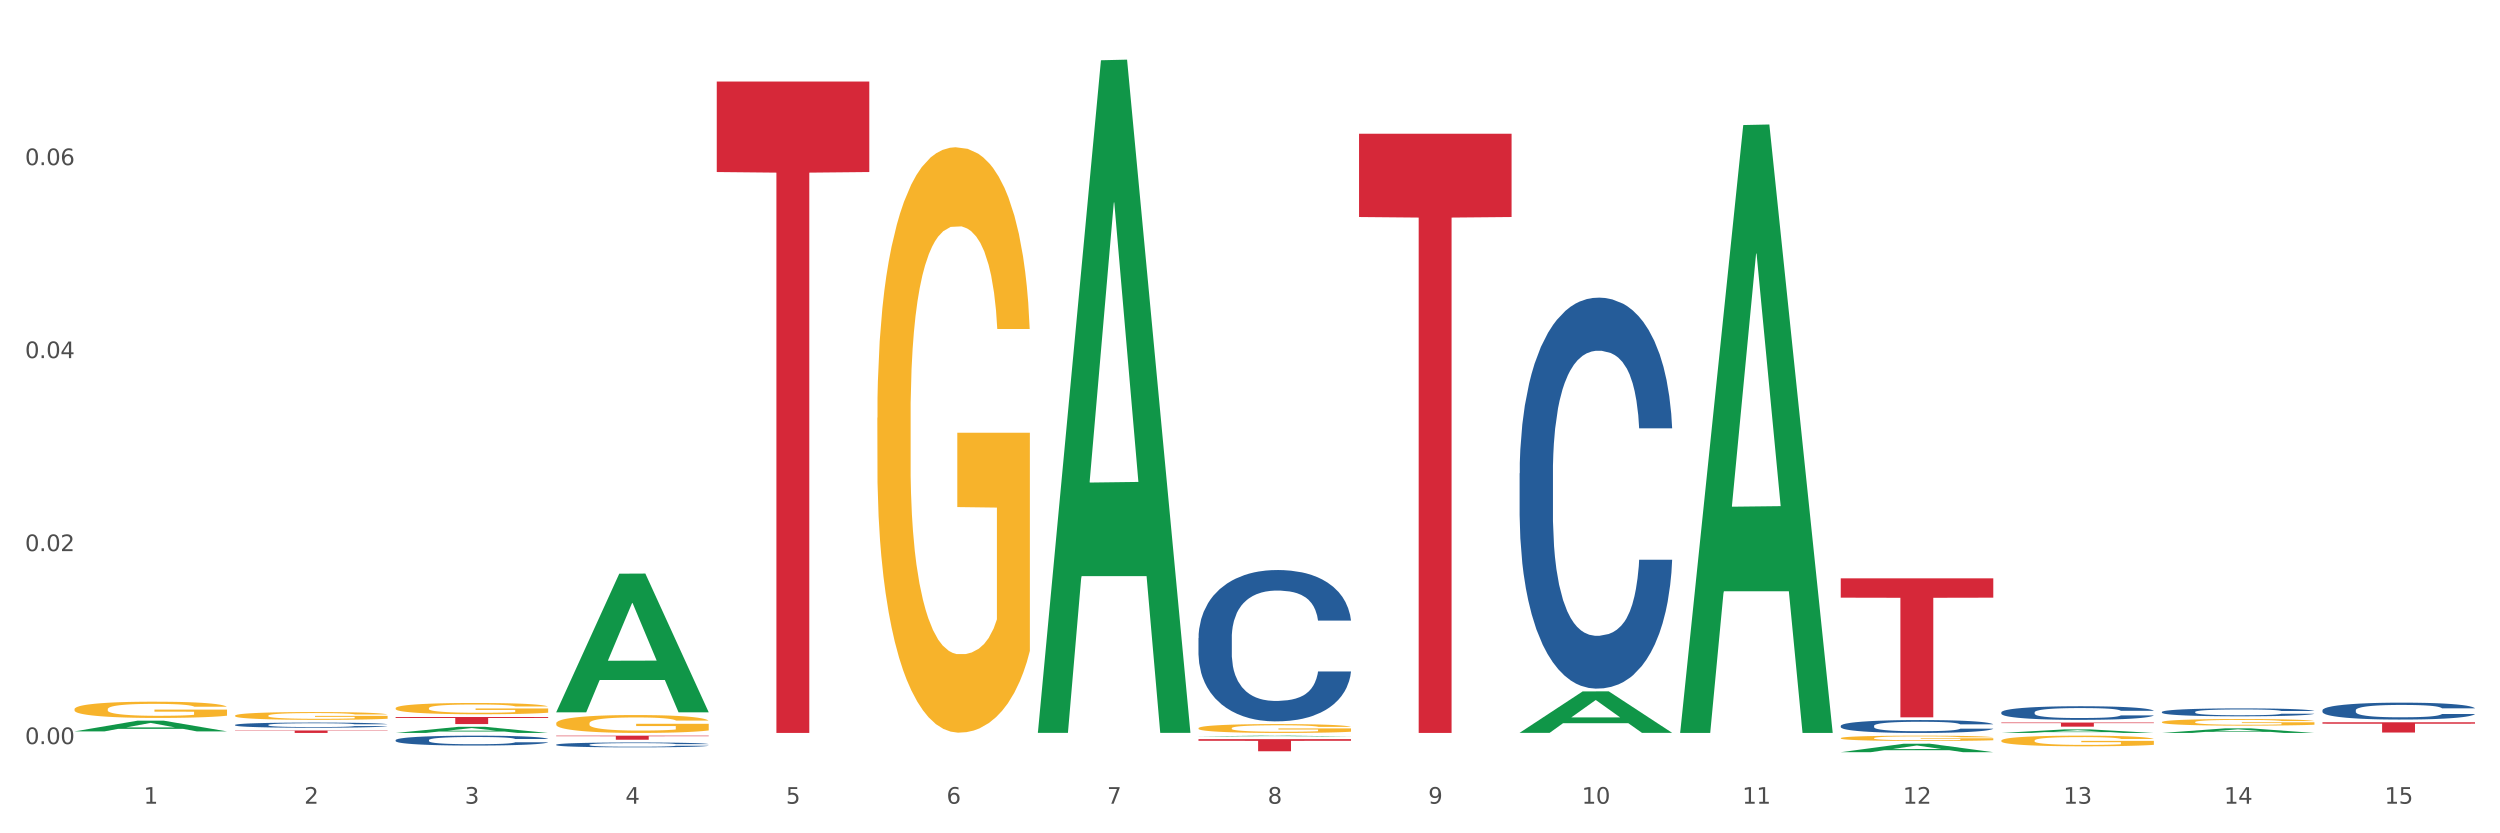 <?xml version="1.0" encoding="utf-8" standalone="no"?>
<!DOCTYPE svg PUBLIC "-//W3C//DTD SVG 1.1//EN"
  "http://www.w3.org/Graphics/SVG/1.1/DTD/svg11.dtd">
<svg xmlns:xlink="http://www.w3.org/1999/xlink" width="1080pt" height="360pt" viewBox="0 0 1080 360" xmlns="http://www.w3.org/2000/svg" version="1.1">
 <rect x="0" y="0" width="1080" height="360" fill="#333333" stroke="none"/>
 <defs>
  <style type="text/css">*{stroke-linejoin: round; stroke-linecap: butt}</style>
 </defs>
 <g id="figure_1">
  <g id="patch_1">
   <path d="M 0 360 
L 1080 360 
L 1080 0 
L 0 0 
z
" style="fill: #ffffff; stroke: #ffffff; stroke-linejoin: miter"/>
  </g>
  <g id="axes_1">
   <g id="matplotlib.axis_1">
    <g id="xtick_1">
     <g id="text_1">
      <!-- 1 -->
      <g style="fill: #4d4d4d" transform="translate(62.07 347.204) scale(0.096 -0.096)">
       <defs>
        <path id="DejaVuSans-31" d="M 794 531 
L 1825 531 
L 1825 4091 
L 703 3866 
L 703 4441 
L 1819 4666 
L 2450 4666 
L 2450 531 
L 3481 531 
L 3481 0 
L 794 0 
L 794 531 
z
" transform="scale(0.016)"/>
       </defs>
       <use xlink:href="#DejaVuSans-31"/>
      </g>
     </g>
    </g>
    <g id="xtick_2">
     <g id="text_2">
      <!-- 2 -->
      <g style="fill: #4d4d4d" transform="translate(131.436 347.204) scale(0.096 -0.096)">
       <defs>
        <path id="DejaVuSans-32" d="M 1228 531 
L 3431 531 
L 3431 0 
L 469 0 
L 469 531 
Q 828 903 1448 1529 
Q 2069 2156 2228 2338 
Q 2531 2678 2651 2914 
Q 2772 3150 2772 3378 
Q 2772 3750 2511 3984 
Q 2250 4219 1831 4219 
Q 1534 4219 1204 4116 
Q 875 4013 500 3803 
L 500 4441 
Q 881 4594 1212 4672 
Q 1544 4750 1819 4750 
Q 2544 4750 2975 4387 
Q 3406 4025 3406 3419 
Q 3406 3131 3298 2873 
Q 3191 2616 2906 2266 
Q 2828 2175 2409 1742 
Q 1991 1309 1228 531 
z
" transform="scale(0.016)"/>
       </defs>
       <use xlink:href="#DejaVuSans-32"/>
      </g>
     </g>
    </g>
    <g id="xtick_3">
     <g id="text_3">
      <!-- 3 -->
      <g style="fill: #4d4d4d" transform="translate(200.802 347.204) scale(0.096 -0.096)">
       <defs>
        <path id="DejaVuSans-33" d="M 2597 2516 
Q 3050 2419 3304 2112 
Q 3559 1806 3559 1356 
Q 3559 666 3084 287 
Q 2609 -91 1734 -91 
Q 1441 -91 1130 -33 
Q 819 25 488 141 
L 488 750 
Q 750 597 1062 519 
Q 1375 441 1716 441 
Q 2309 441 2620 675 
Q 2931 909 2931 1356 
Q 2931 1769 2642 2001 
Q 2353 2234 1838 2234 
L 1294 2234 
L 1294 2753 
L 1863 2753 
Q 2328 2753 2575 2939 
Q 2822 3125 2822 3475 
Q 2822 3834 2567 4026 
Q 2313 4219 1838 4219 
Q 1578 4219 1281 4162 
Q 984 4106 628 3988 
L 628 4550 
Q 988 4650 1302 4700 
Q 1616 4750 1894 4750 
Q 2613 4750 3031 4423 
Q 3450 4097 3450 3541 
Q 3450 3153 3228 2886 
Q 3006 2619 2597 2516 
z
" transform="scale(0.016)"/>
       </defs>
       <use xlink:href="#DejaVuSans-33"/>
      </g>
     </g>
    </g>
    <g id="xtick_4">
     <g id="text_4">
      <!-- 4 -->
      <g style="fill: #4d4d4d" transform="translate(270.169 347.204) scale(0.096 -0.096)">
       <defs>
        <path id="DejaVuSans-34" d="M 2419 4116 
L 825 1625 
L 2419 1625 
L 2419 4116 
z
M 2253 4666 
L 3047 4666 
L 3047 1625 
L 3713 1625 
L 3713 1100 
L 3047 1100 
L 3047 0 
L 2419 0 
L 2419 1100 
L 313 1100 
L 313 1709 
L 2253 4666 
z
" transform="scale(0.016)"/>
       </defs>
       <use xlink:href="#DejaVuSans-34"/>
      </g>
     </g>
    </g>
    <g id="xtick_5">
     <g id="text_5">
      <!-- 5 -->
      <g style="fill: #4d4d4d" transform="translate(339.535 347.204) scale(0.096 -0.096)">
       <defs>
        <path id="DejaVuSans-35" d="M 691 4666 
L 3169 4666 
L 3169 4134 
L 1269 4134 
L 1269 2991 
Q 1406 3038 1543 3061 
Q 1681 3084 1819 3084 
Q 2600 3084 3056 2656 
Q 3513 2228 3513 1497 
Q 3513 744 3044 326 
Q 2575 -91 1722 -91 
Q 1428 -91 1123 -41 
Q 819 9 494 109 
L 494 744 
Q 775 591 1075 516 
Q 1375 441 1709 441 
Q 2250 441 2565 725 
Q 2881 1009 2881 1497 
Q 2881 1984 2565 2268 
Q 2250 2553 1709 2553 
Q 1456 2553 1204 2497 
Q 953 2441 691 2322 
L 691 4666 
z
" transform="scale(0.016)"/>
       </defs>
       <use xlink:href="#DejaVuSans-35"/>
      </g>
     </g>
    </g>
    <g id="xtick_6">
     <g id="text_6">
      <!-- 6 -->
      <g style="fill: #4d4d4d" transform="translate(408.901 347.204) scale(0.096 -0.096)">
       <defs>
        <path id="DejaVuSans-36" d="M 2113 2584 
Q 1688 2584 1439 2293 
Q 1191 2003 1191 1497 
Q 1191 994 1439 701 
Q 1688 409 2113 409 
Q 2538 409 2786 701 
Q 3034 994 3034 1497 
Q 3034 2003 2786 2293 
Q 2538 2584 2113 2584 
z
M 3366 4563 
L 3366 3988 
Q 3128 4100 2886 4159 
Q 2644 4219 2406 4219 
Q 1781 4219 1451 3797 
Q 1122 3375 1075 2522 
Q 1259 2794 1537 2939 
Q 1816 3084 2150 3084 
Q 2853 3084 3261 2657 
Q 3669 2231 3669 1497 
Q 3669 778 3244 343 
Q 2819 -91 2113 -91 
Q 1303 -91 875 529 
Q 447 1150 447 2328 
Q 447 3434 972 4092 
Q 1497 4750 2381 4750 
Q 2619 4750 2861 4703 
Q 3103 4656 3366 4563 
z
" transform="scale(0.016)"/>
       </defs>
       <use xlink:href="#DejaVuSans-36"/>
      </g>
     </g>
    </g>
    <g id="xtick_7">
     <g id="text_7">
      <!-- 7 -->
      <g style="fill: #4d4d4d" transform="translate(478.267 347.204) scale(0.096 -0.096)">
       <defs>
        <path id="DejaVuSans-37" d="M 525 4666 
L 3525 4666 
L 3525 4397 
L 1831 0 
L 1172 0 
L 2766 4134 
L 525 4134 
L 525 4666 
z
" transform="scale(0.016)"/>
       </defs>
       <use xlink:href="#DejaVuSans-37"/>
      </g>
     </g>
    </g>
    <g id="xtick_8">
     <g id="text_8">
      <!-- 8 -->
      <g style="fill: #4d4d4d" transform="translate(547.634 347.204) scale(0.096 -0.096)">
       <defs>
        <path id="DejaVuSans-38" d="M 2034 2216 
Q 1584 2216 1326 1975 
Q 1069 1734 1069 1313 
Q 1069 891 1326 650 
Q 1584 409 2034 409 
Q 2484 409 2743 651 
Q 3003 894 3003 1313 
Q 3003 1734 2745 1975 
Q 2488 2216 2034 2216 
z
M 1403 2484 
Q 997 2584 770 2862 
Q 544 3141 544 3541 
Q 544 4100 942 4425 
Q 1341 4750 2034 4750 
Q 2731 4750 3128 4425 
Q 3525 4100 3525 3541 
Q 3525 3141 3298 2862 
Q 3072 2584 2669 2484 
Q 3125 2378 3379 2068 
Q 3634 1759 3634 1313 
Q 3634 634 3220 271 
Q 2806 -91 2034 -91 
Q 1263 -91 848 271 
Q 434 634 434 1313 
Q 434 1759 690 2068 
Q 947 2378 1403 2484 
z
M 1172 3481 
Q 1172 3119 1398 2916 
Q 1625 2713 2034 2713 
Q 2441 2713 2670 2916 
Q 2900 3119 2900 3481 
Q 2900 3844 2670 4047 
Q 2441 4250 2034 4250 
Q 1625 4250 1398 4047 
Q 1172 3844 1172 3481 
z
" transform="scale(0.016)"/>
       </defs>
       <use xlink:href="#DejaVuSans-38"/>
      </g>
     </g>
    </g>
    <g id="xtick_9">
     <g id="text_9">
      <!-- 9 -->
      <g style="fill: #4d4d4d" transform="translate(617 347.204) scale(0.096 -0.096)">
       <defs>
        <path id="DejaVuSans-39" d="M 703 97 
L 703 672 
Q 941 559 1184 500 
Q 1428 441 1663 441 
Q 2288 441 2617 861 
Q 2947 1281 2994 2138 
Q 2813 1869 2534 1725 
Q 2256 1581 1919 1581 
Q 1219 1581 811 2004 
Q 403 2428 403 3163 
Q 403 3881 828 4315 
Q 1253 4750 1959 4750 
Q 2769 4750 3195 4129 
Q 3622 3509 3622 2328 
Q 3622 1225 3098 567 
Q 2575 -91 1691 -91 
Q 1453 -91 1209 -44 
Q 966 3 703 97 
z
M 1959 2075 
Q 2384 2075 2632 2365 
Q 2881 2656 2881 3163 
Q 2881 3666 2632 3958 
Q 2384 4250 1959 4250 
Q 1534 4250 1286 3958 
Q 1038 3666 1038 3163 
Q 1038 2656 1286 2365 
Q 1534 2075 1959 2075 
z
" transform="scale(0.016)"/>
       </defs>
       <use xlink:href="#DejaVuSans-39"/>
      </g>
     </g>
    </g>
    <g id="xtick_10">
     <g id="text_10">
      <!-- 10 -->
      <g style="fill: #4d4d4d" transform="translate(683.312 347.204) scale(0.096 -0.096)">
       <defs>
        <path id="DejaVuSans-30" d="M 2034 4250 
Q 1547 4250 1301 3770 
Q 1056 3291 1056 2328 
Q 1056 1369 1301 889 
Q 1547 409 2034 409 
Q 2525 409 2770 889 
Q 3016 1369 3016 2328 
Q 3016 3291 2770 3770 
Q 2525 4250 2034 4250 
z
M 2034 4750 
Q 2819 4750 3233 4129 
Q 3647 3509 3647 2328 
Q 3647 1150 3233 529 
Q 2819 -91 2034 -91 
Q 1250 -91 836 529 
Q 422 1150 422 2328 
Q 422 3509 836 4129 
Q 1250 4750 2034 4750 
z
" transform="scale(0.016)"/>
       </defs>
       <use xlink:href="#DejaVuSans-31"/>
       <use xlink:href="#DejaVuSans-30" transform="translate(63.623 0)"/>
      </g>
     </g>
    </g>
    <g id="xtick_11">
     <g id="text_11">
      <!-- 11 -->
      <g style="fill: #4d4d4d" transform="translate(752.678 347.204) scale(0.096 -0.096)">
       <use xlink:href="#DejaVuSans-31"/>
       <use xlink:href="#DejaVuSans-31" transform="translate(63.623 0)"/>
      </g>
     </g>
    </g>
    <g id="xtick_12">
     <g id="text_12">
      <!-- 12 -->
      <g style="fill: #4d4d4d" transform="translate(822.044 347.204) scale(0.096 -0.096)">
       <use xlink:href="#DejaVuSans-31"/>
       <use xlink:href="#DejaVuSans-32" transform="translate(63.623 0)"/>
      </g>
     </g>
    </g>
    <g id="xtick_13">
     <g id="text_13">
      <!-- 13 -->
      <g style="fill: #4d4d4d" transform="translate(891.411 347.204) scale(0.096 -0.096)">
       <use xlink:href="#DejaVuSans-31"/>
       <use xlink:href="#DejaVuSans-33" transform="translate(63.623 0)"/>
      </g>
     </g>
    </g>
    <g id="xtick_14">
     <g id="text_14">
      <!-- 14 -->
      <g style="fill: #4d4d4d" transform="translate(960.777 347.204) scale(0.096 -0.096)">
       <use xlink:href="#DejaVuSans-31"/>
       <use xlink:href="#DejaVuSans-34" transform="translate(63.623 0)"/>
      </g>
     </g>
    </g>
    <g id="xtick_15">
     <g id="text_15">
      <!-- 15 -->
      <g style="fill: #4d4d4d" transform="translate(1030.143 347.204) scale(0.096 -0.096)">
       <use xlink:href="#DejaVuSans-31"/>
       <use xlink:href="#DejaVuSans-35" transform="translate(63.623 0)"/>
      </g>
     </g>
    </g>
    <g id="xtick_16"/>
    <g id="xtick_17"/>
    <g id="xtick_18"/>
    <g id="xtick_19"/>
    <g id="xtick_20"/>
    <g id="xtick_21"/>
    <g id="xtick_22"/>
    <g id="xtick_23"/>
    <g id="xtick_24"/>
    <g id="xtick_25"/>
    <g id="xtick_26"/>
    <g id="xtick_27"/>
    <g id="xtick_28"/>
    <g id="xtick_29"/>
   </g>
   <g id="matplotlib.axis_2">
    <g id="ytick_1">
     <g id="text_16">
      <!-- 0.00 -->
      <g style="fill: #4d4d4d" transform="translate(10.8 321.452) scale(0.096 -0.096)">
       <defs>
        <path id="DejaVuSans-2e" d="M 684 794 
L 1344 794 
L 1344 0 
L 684 0 
L 684 794 
z
" transform="scale(0.016)"/>
       </defs>
       <use xlink:href="#DejaVuSans-30"/>
       <use xlink:href="#DejaVuSans-2e" transform="translate(63.623 0)"/>
       <use xlink:href="#DejaVuSans-30" transform="translate(95.41 0)"/>
       <use xlink:href="#DejaVuSans-30" transform="translate(159.033 0)"/>
      </g>
     </g>
    </g>
    <g id="ytick_2">
     <g id="text_17">
      <!-- 0.02 -->
      <g style="fill: #4d4d4d" transform="translate(10.8 238.081) scale(0.096 -0.096)">
       <use xlink:href="#DejaVuSans-30"/>
       <use xlink:href="#DejaVuSans-2e" transform="translate(63.623 0)"/>
       <use xlink:href="#DejaVuSans-30" transform="translate(95.41 0)"/>
       <use xlink:href="#DejaVuSans-32" transform="translate(159.033 0)"/>
      </g>
     </g>
    </g>
    <g id="ytick_3">
     <g id="text_18">
      <!-- 0.04 -->
      <g style="fill: #4d4d4d" transform="translate(10.8 154.71) scale(0.096 -0.096)">
       <use xlink:href="#DejaVuSans-30"/>
       <use xlink:href="#DejaVuSans-2e" transform="translate(63.623 0)"/>
       <use xlink:href="#DejaVuSans-30" transform="translate(95.41 0)"/>
       <use xlink:href="#DejaVuSans-34" transform="translate(159.033 0)"/>
      </g>
     </g>
    </g>
    <g id="ytick_4">
     <g id="text_19">
      <!-- 0.06 -->
      <g style="fill: #4d4d4d" transform="translate(10.8 71.34) scale(0.096 -0.096)">
       <use xlink:href="#DejaVuSans-30"/>
       <use xlink:href="#DejaVuSans-2e" transform="translate(63.623 0)"/>
       <use xlink:href="#DejaVuSans-30" transform="translate(95.41 0)"/>
       <use xlink:href="#DejaVuSans-36" transform="translate(159.033 0)"/>
      </g>
     </g>
    </g>
    <g id="ytick_5"/>
    <g id="ytick_6"/>
    <g id="ytick_7"/>
    <g id="ytick_8"/>
   </g>
   <g id="PolyCollection_1">
    <path d="M 32.175 315.954 
L 32.243 315.949 
L 59.417 311.331 
L 70.695 311.326 
L 98.073 315.962 
L 85.029 315.962 
L 79.119 314.883 
L 51.061 314.883 
L 50.857 314.9 
L 45.151 315.962 
L 32.175 315.962 
L 32.175 315.954 
L 54.594 314.239 
L 75.586 314.234 
L 65.192 312.314 
L 65.056 312.306 
L 64.92 312.319 
L 54.526 314.234 
L 54.594 314.239 
L 32.175 315.954 
z
" clip-path="url(#p4244e9f52e)" style="fill: #109648"/>
    <path d="M 795.203 249.849 
L 861.101 249.849 
L 861.101 258.192 
L 835.179 258.249 
L 835.179 309.885 
L 820.969 309.885 
L 820.969 258.249 
L 795.203 258.192 
L 795.203 249.906 
L 795.203 249.849 
z
" clip-path="url(#p4244e9f52e)" style="fill: #d62839"/>
    <path d="M 587.105 57.778 
L 653.003 57.778 
L 653.003 93.751 
L 627.081 93.994 
L 627.081 316.636 
L 612.871 316.636 
L 612.871 93.994 
L 587.105 93.751 
L 587.105 58.021 
L 587.105 57.778 
z
" clip-path="url(#p4244e9f52e)" style="fill: #d62839"/>
    <path d="M 517.739 319.309 
L 583.636 319.309 
L 583.636 320.036 
L 557.715 320.041 
L 557.715 324.543 
L 543.504 324.543 
L 543.504 320.041 
L 517.739 320.036 
L 517.739 319.314 
L 517.739 319.309 
z
" clip-path="url(#p4244e9f52e)" style="fill: #d62839"/>
    <path d="M 32.175 306.376 
L 32.253 306.37 
L 32.253 306.139 
L 32.408 305.94 
L 33.186 305.458 
L 34.353 305.06 
L 35.209 304.848 
L 36.065 304.675 
L 37.076 304.501 
L 38.321 304.322 
L 40.578 304.058 
L 41.978 303.923 
L 43.69 303.782 
L 46.802 303.577 
L 49.058 303.461 
L 51.392 303.365 
L 55.204 303.249 
L 57.694 303.198 
L 60.339 303.159 
L 63.529 303.134 
L 65.941 303.127 
L 71.231 303.147 
L 75.744 303.204 
L 77.922 303.249 
L 80.723 303.326 
L 82.201 303.378 
L 84.613 303.48 
L 87.103 303.615 
L 88.815 303.731 
L 91.382 303.949 
L 93.327 304.167 
L 95.116 304.437 
L 96.05 304.623 
L 96.75 304.797 
L 97.373 304.996 
L 97.995 305.31 
L 83.991 305.31 
L 83.446 305.086 
L 82.59 304.874 
L 81.346 304.668 
L 80.256 304.54 
L 78.389 304.379 
L 76.677 304.277 
L 74.888 304.2 
L 72.71 304.135 
L 70.998 304.103 
L 68.586 304.078 
L 63.84 304.084 
L 60.65 304.135 
L 58.472 304.2 
L 57.071 304.257 
L 55.827 304.322 
L 54.426 304.411 
L 52.792 304.546 
L 51.625 304.668 
L 50.458 304.822 
L 49.525 304.977 
L 48.669 305.156 
L 47.969 305.349 
L 47.424 305.548 
L 46.957 305.792 
L 46.568 306.196 
L 46.568 307.076 
L 46.724 307.275 
L 47.113 307.538 
L 47.58 307.737 
L 48.358 307.975 
L 49.058 308.136 
L 50.381 308.367 
L 51.859 308.559 
L 53.026 308.681 
L 54.193 308.784 
L 56.216 308.925 
L 58.472 309.041 
L 60.417 309.111 
L 63.062 309.176 
L 64.852 309.201 
L 66.408 309.214 
L 70.22 309.214 
L 72.943 309.195 
L 75.977 309.15 
L 78.311 309.092 
L 80.256 309.022 
L 82.435 308.906 
L 83.835 308.797 
L 83.835 307.455 
L 66.719 307.449 
L 66.719 306.556 
L 98.073 306.556 
L 98.073 309.176 
L 96.75 309.311 
L 95.272 309.433 
L 93.716 309.542 
L 91.382 309.677 
L 88.581 309.805 
L 86.091 309.895 
L 83.446 309.972 
L 80.334 310.043 
L 76.288 310.107 
L 73.799 310.132 
L 70.687 310.152 
L 67.03 310.158 
L 63.84 310.145 
L 60.728 310.113 
L 57.461 310.055 
L 54.271 309.972 
L 51.859 309.888 
L 49.447 309.786 
L 46.879 309.651 
L 44.857 309.522 
L 43.301 309.407 
L 41.589 309.259 
L 39.722 309.067 
L 38.321 308.893 
L 37.076 308.713 
L 35.754 308.482 
L 34.82 308.283 
L 33.887 308.033 
L 33.342 307.847 
L 32.72 307.558 
L 32.253 307.153 
L 32.175 306.376 
z
" clip-path="url(#p4244e9f52e)" style="fill: #f7b32b"/>
    <path d="M 240.274 317.805 
L 306.172 317.805 
L 306.172 318.051 
L 280.25 318.053 
L 280.25 319.578 
L 266.039 319.578 
L 266.039 318.053 
L 240.274 318.051 
L 240.274 317.806 
L 240.274 317.805 
z
" clip-path="url(#p4244e9f52e)" style="fill: #d62839"/>
    <path d="M 170.907 309.736 
L 236.805 309.736 
L 236.805 310.161 
L 210.883 310.164 
L 210.883 312.797 
L 196.673 312.797 
L 196.673 310.164 
L 170.907 310.161 
L 170.907 309.738 
L 170.907 309.736 
z
" clip-path="url(#p4244e9f52e)" style="fill: #d62839"/>
    <path d="M 101.541 315.555 
L 167.439 315.555 
L 167.439 315.705 
L 141.517 315.706 
L 141.517 316.636 
L 127.307 316.636 
L 127.307 315.706 
L 101.541 315.705 
L 101.541 315.556 
L 101.541 315.555 
z
" clip-path="url(#p4244e9f52e)" style="fill: #d62839"/>
    <path d="M 101.541 313.153 
L 101.619 313.151 
L 101.619 313.093 
L 101.853 313.016 
L 102.71 312.872 
L 103.8 312.764 
L 105.67 312.637 
L 106.682 312.584 
L 108.006 312.524 
L 110.733 312.428 
L 113.848 312.346 
L 116.029 312.301 
L 117.665 312.273 
L 121.326 312.221 
L 123.429 312.199 
L 125.61 312.18 
L 127.48 312.168 
L 130.595 312.154 
L 133.088 312.148 
L 135.97 312.146 
L 138.385 312.148 
L 141.578 312.156 
L 146.252 312.18 
L 148.044 312.195 
L 150.458 312.219 
L 152.951 312.252 
L 154.976 312.285 
L 157.313 312.332 
L 159.728 312.393 
L 162.064 312.471 
L 163.7 312.543 
L 165.024 312.619 
L 166.193 312.711 
L 167.05 312.811 
L 167.439 312.895 
L 153.185 312.895 
L 152.795 312.819 
L 152.016 312.737 
L 151.237 312.682 
L 150.38 312.637 
L 149.056 312.586 
L 147.888 312.553 
L 145.941 312.514 
L 144.149 312.49 
L 142.669 312.475 
L 140.877 312.463 
L 137.061 312.451 
L 134.334 312.451 
L 132.621 312.455 
L 130.518 312.465 
L 128.726 312.479 
L 126.623 312.504 
L 124.987 312.531 
L 123.351 312.565 
L 122.417 312.59 
L 121.015 312.635 
L 120.08 312.672 
L 118.834 312.735 
L 118.133 312.78 
L 116.886 312.897 
L 116.341 312.983 
L 116.107 313.042 
L 115.952 313.108 
L 115.952 313.427 
L 116.419 313.57 
L 116.808 313.632 
L 117.431 313.701 
L 118.6 313.791 
L 120.314 313.879 
L 122.105 313.943 
L 123.585 313.982 
L 124.987 314.01 
L 126.389 314.033 
L 128.103 314.053 
L 129.505 314.066 
L 131.608 314.078 
L 134.101 314.084 
L 136.048 314.084 
L 140.021 314.074 
L 141.812 314.064 
L 143.526 314.049 
L 145.395 314.027 
L 146.875 314.002 
L 147.732 313.984 
L 149.134 313.945 
L 150.225 313.904 
L 151.159 313.857 
L 151.783 313.816 
L 152.484 313.755 
L 153.029 313.685 
L 153.185 313.648 
L 167.439 313.648 
L 167.128 313.722 
L 166.582 313.793 
L 165.492 313.89 
L 164.635 313.945 
L 163.311 314.012 
L 161.909 314.07 
L 159.961 314.133 
L 158.17 314.18 
L 156.3 314.221 
L 154.275 314.258 
L 150.614 314.309 
L 149.29 314.324 
L 146.486 314.348 
L 144.305 314.362 
L 141.111 314.377 
L 137.84 314.385 
L 134.412 314.387 
L 131.374 314.383 
L 128.025 314.371 
L 125.922 314.358 
L 123.585 314.34 
L 120.859 314.311 
L 118.288 314.276 
L 115.874 314.236 
L 113.615 314.188 
L 111.512 314.135 
L 108.785 314.047 
L 106.76 313.961 
L 105.28 313.881 
L 104.267 313.814 
L 103.255 313.728 
L 102.71 313.669 
L 101.853 313.525 
L 101.541 313.392 
L 101.541 313.153 
z
" clip-path="url(#p4244e9f52e)" style="fill: #255c99"/>
    <path d="M 170.907 319.725 
L 170.985 319.722 
L 170.985 319.612 
L 171.219 319.464 
L 172.076 319.191 
L 173.166 318.984 
L 175.036 318.742 
L 176.048 318.64 
L 177.373 318.527 
L 180.099 318.343 
L 183.215 318.187 
L 185.396 318.101 
L 187.031 318.047 
L 190.692 317.949 
L 192.796 317.906 
L 194.977 317.871 
L 196.846 317.848 
L 199.962 317.82 
L 202.454 317.809 
L 205.336 317.805 
L 207.751 317.809 
L 210.945 317.824 
L 215.618 317.871 
L 217.41 317.898 
L 219.825 317.945 
L 222.317 318.008 
L 224.342 318.07 
L 226.679 318.16 
L 229.094 318.277 
L 231.431 318.425 
L 233.066 318.562 
L 234.391 318.707 
L 235.559 318.882 
L 236.416 319.074 
L 236.805 319.234 
L 222.551 319.234 
L 222.161 319.089 
L 221.382 318.933 
L 220.604 318.828 
L 219.747 318.742 
L 218.422 318.644 
L 217.254 318.582 
L 215.307 318.507 
L 213.515 318.461 
L 212.035 318.433 
L 210.244 318.41 
L 206.427 318.386 
L 203.701 318.386 
L 201.987 318.394 
L 199.884 318.414 
L 198.092 318.441 
L 195.989 318.488 
L 194.353 318.539 
L 192.718 318.605 
L 191.783 318.652 
L 190.381 318.738 
L 189.446 318.808 
L 188.2 318.929 
L 187.499 319.015 
L 186.252 319.237 
L 185.707 319.401 
L 185.474 319.515 
L 185.318 319.64 
L 185.318 320.249 
L 185.785 320.522 
L 186.175 320.639 
L 186.798 320.772 
L 187.966 320.944 
L 189.68 321.111 
L 191.471 321.232 
L 192.951 321.307 
L 194.353 321.361 
L 195.755 321.404 
L 197.469 321.443 
L 198.871 321.467 
L 200.974 321.49 
L 203.467 321.502 
L 205.414 321.502 
L 209.387 321.482 
L 211.178 321.463 
L 212.892 321.435 
L 214.761 321.393 
L 216.241 321.346 
L 217.098 321.311 
L 218.5 321.236 
L 219.591 321.158 
L 220.526 321.068 
L 221.149 320.99 
L 221.85 320.873 
L 222.395 320.741 
L 222.551 320.67 
L 236.805 320.67 
L 236.494 320.811 
L 235.949 320.947 
L 234.858 321.131 
L 234.001 321.236 
L 232.677 321.365 
L 231.275 321.475 
L 229.328 321.596 
L 227.536 321.685 
L 225.667 321.763 
L 223.641 321.834 
L 219.98 321.931 
L 218.656 321.959 
L 215.852 322.005 
L 213.671 322.033 
L 210.477 322.06 
L 207.206 322.076 
L 203.779 322.08 
L 200.741 322.072 
L 197.391 322.048 
L 195.288 322.025 
L 192.951 321.99 
L 190.225 321.935 
L 187.655 321.869 
L 185.24 321.791 
L 182.981 321.701 
L 180.878 321.599 
L 178.152 321.432 
L 176.126 321.268 
L 174.646 321.115 
L 173.634 320.987 
L 172.621 320.823 
L 172.076 320.709 
L 171.219 320.436 
L 170.907 320.182 
L 170.907 319.725 
z
" clip-path="url(#p4244e9f52e)" style="fill: #255c99"/>
    <path d="M 240.274 321.696 
L 240.352 321.694 
L 240.352 321.64 
L 240.585 321.567 
L 241.442 321.431 
L 242.533 321.329 
L 244.402 321.21 
L 245.415 321.159 
L 246.739 321.103 
L 249.465 321.013 
L 252.581 320.935 
L 254.762 320.893 
L 256.398 320.866 
L 260.059 320.818 
L 262.162 320.796 
L 264.343 320.779 
L 266.212 320.768 
L 269.328 320.754 
L 271.821 320.748 
L 274.703 320.746 
L 277.117 320.748 
L 280.311 320.756 
L 284.985 320.779 
L 286.776 320.793 
L 289.191 320.816 
L 291.683 320.847 
L 293.709 320.878 
L 296.045 320.922 
L 298.46 320.98 
L 300.797 321.053 
L 302.433 321.121 
L 303.757 321.192 
L 304.925 321.279 
L 305.782 321.374 
L 306.172 321.453 
L 291.917 321.453 
L 291.528 321.381 
L 290.749 321.304 
L 289.97 321.252 
L 289.113 321.21 
L 287.789 321.161 
L 286.62 321.13 
L 284.673 321.094 
L 282.881 321.071 
L 281.401 321.057 
L 279.61 321.045 
L 275.793 321.034 
L 273.067 321.034 
L 271.353 321.038 
L 269.25 321.047 
L 267.458 321.061 
L 265.355 321.084 
L 263.72 321.109 
L 262.084 321.142 
L 261.149 321.165 
L 259.747 321.208 
L 258.812 321.242 
L 257.566 321.302 
L 256.865 321.345 
L 255.619 321.455 
L 255.073 321.536 
L 254.84 321.592 
L 254.684 321.653 
L 254.684 321.955 
L 255.151 322.09 
L 255.541 322.148 
L 256.164 322.213 
L 257.332 322.298 
L 259.046 322.381 
L 260.838 322.441 
L 262.318 322.478 
L 263.72 322.505 
L 265.122 322.526 
L 266.835 322.545 
L 268.237 322.557 
L 270.341 322.568 
L 272.833 322.574 
L 274.78 322.574 
L 278.753 322.564 
L 280.545 322.555 
L 282.258 322.541 
L 284.128 322.52 
L 285.608 322.497 
L 286.465 322.48 
L 287.867 322.443 
L 288.957 322.404 
L 289.892 322.36 
L 290.515 322.321 
L 291.216 322.263 
L 291.761 322.198 
L 291.917 322.163 
L 306.172 322.163 
L 305.86 322.232 
L 305.315 322.3 
L 304.224 322.391 
L 303.367 322.443 
L 302.043 322.507 
L 300.641 322.561 
L 298.694 322.62 
L 296.902 322.665 
L 295.033 322.703 
L 293.008 322.738 
L 289.347 322.786 
L 288.022 322.8 
L 285.218 322.823 
L 283.037 322.837 
L 279.844 322.85 
L 276.572 322.858 
L 273.145 322.86 
L 270.107 322.856 
L 266.757 322.844 
L 264.654 322.833 
L 262.318 322.815 
L 259.591 322.788 
L 257.021 322.756 
L 254.606 322.717 
L 252.347 322.673 
L 250.244 322.622 
L 247.518 322.539 
L 245.493 322.458 
L 244.013 322.383 
L 243 322.319 
L 241.987 322.238 
L 241.442 322.182 
L 240.585 322.047 
L 240.274 321.922 
L 240.274 321.696 
z
" clip-path="url(#p4244e9f52e)" style="fill: #255c99"/>
    <path d="M 517.739 275.628 
L 517.816 275.569 
L 517.816 273.897 
L 518.05 271.627 
L 518.907 267.447 
L 519.997 264.282 
L 521.867 260.58 
L 522.88 259.027 
L 524.204 257.296 
L 526.93 254.489 
L 530.046 252.1 
L 532.227 250.786 
L 533.863 249.95 
L 537.523 248.458 
L 539.627 247.801 
L 541.808 247.263 
L 543.677 246.905 
L 546.793 246.487 
L 549.285 246.308 
L 552.167 246.248 
L 554.582 246.308 
L 557.776 246.547 
L 562.449 247.263 
L 564.241 247.681 
L 566.656 248.398 
L 569.148 249.353 
L 571.173 250.309 
L 573.51 251.682 
L 575.925 253.474 
L 578.262 255.743 
L 579.898 257.833 
L 581.222 260.042 
L 582.39 262.73 
L 583.247 265.656 
L 583.636 268.104 
L 569.382 268.104 
L 568.992 265.895 
L 568.214 263.506 
L 567.435 261.894 
L 566.578 260.58 
L 565.254 259.087 
L 564.085 258.132 
L 562.138 256.997 
L 560.346 256.28 
L 558.866 255.862 
L 557.075 255.504 
L 553.258 255.146 
L 550.532 255.146 
L 548.818 255.265 
L 546.715 255.564 
L 544.923 255.982 
L 542.82 256.698 
L 541.184 257.475 
L 539.549 258.49 
L 538.614 259.206 
L 537.212 260.52 
L 536.277 261.595 
L 535.031 263.446 
L 534.33 264.76 
L 533.084 268.164 
L 532.538 270.672 
L 532.305 272.404 
L 532.149 274.315 
L 532.149 283.63 
L 532.616 287.81 
L 533.006 289.602 
L 533.629 291.632 
L 534.797 294.26 
L 536.511 296.827 
L 538.302 298.679 
L 539.782 299.813 
L 541.184 300.649 
L 542.587 301.306 
L 544.3 301.903 
L 545.702 302.262 
L 547.805 302.62 
L 550.298 302.799 
L 552.245 302.799 
L 556.218 302.5 
L 558.009 302.202 
L 559.723 301.784 
L 561.593 301.127 
L 563.073 300.41 
L 563.929 299.873 
L 565.331 298.738 
L 566.422 297.544 
L 567.357 296.171 
L 567.98 294.976 
L 568.681 293.185 
L 569.226 291.154 
L 569.382 290.08 
L 583.636 290.08 
L 583.325 292.229 
L 582.78 294.319 
L 581.689 297.126 
L 580.832 298.738 
L 579.508 300.709 
L 578.106 302.381 
L 576.159 304.232 
L 574.367 305.606 
L 572.498 306.8 
L 570.472 307.875 
L 566.811 309.368 
L 565.487 309.786 
L 562.683 310.502 
L 560.502 310.92 
L 557.308 311.338 
L 554.037 311.577 
L 550.61 311.637 
L 547.572 311.518 
L 544.222 311.159 
L 542.119 310.801 
L 539.782 310.264 
L 537.056 309.428 
L 534.486 308.412 
L 532.071 307.218 
L 529.812 305.845 
L 527.709 304.292 
L 524.983 301.724 
L 522.957 299.216 
L 521.477 296.887 
L 520.465 294.917 
L 519.452 292.408 
L 518.907 290.677 
L 518.05 286.497 
L 517.739 282.615 
L 517.739 275.628 
z
" clip-path="url(#p4244e9f52e)" style="fill: #255c99"/>
    <path d="M 864.57 312.147 
L 930.468 312.147 
L 930.468 312.395 
L 904.546 312.397 
L 904.546 313.932 
L 890.335 313.932 
L 890.335 312.397 
L 864.57 312.395 
L 864.57 312.149 
L 864.57 312.147 
z
" clip-path="url(#p4244e9f52e)" style="fill: #d62839"/>
    <path d="M 656.471 204.472 
L 656.549 204.318 
L 656.549 199.998 
L 656.783 194.136 
L 657.639 183.337 
L 658.73 175.161 
L 660.599 165.597 
L 661.612 161.586 
L 662.936 157.112 
L 665.662 149.862 
L 668.778 143.691 
L 670.959 140.297 
L 672.595 138.137 
L 676.256 134.281 
L 678.359 132.584 
L 680.54 131.196 
L 682.41 130.27 
L 685.525 129.19 
L 688.018 128.727 
L 690.9 128.573 
L 693.315 128.727 
L 696.508 129.344 
L 701.182 131.196 
L 702.973 132.275 
L 705.388 134.127 
L 707.881 136.595 
L 709.906 139.063 
L 712.243 142.611 
L 714.657 147.239 
L 716.994 153.101 
L 718.63 158.501 
L 719.954 164.208 
L 721.123 171.15 
L 721.979 178.709 
L 722.369 185.034 
L 708.114 185.034 
L 707.725 179.327 
L 706.946 173.156 
L 706.167 168.991 
L 705.31 165.597 
L 703.986 161.74 
L 702.818 159.272 
L 700.87 156.341 
L 699.079 154.49 
L 697.599 153.41 
L 695.807 152.484 
L 691.99 151.559 
L 689.264 151.559 
L 687.55 151.867 
L 685.447 152.638 
L 683.656 153.718 
L 681.553 155.57 
L 679.917 157.575 
L 678.281 160.198 
L 677.346 162.049 
L 675.944 165.443 
L 675.01 168.219 
L 673.763 173.002 
L 673.062 176.395 
L 671.816 185.189 
L 671.271 191.668 
L 671.037 196.142 
L 670.881 201.078 
L 670.881 225.144 
L 671.349 235.942 
L 671.738 240.57 
L 672.361 245.815 
L 673.53 252.603 
L 675.243 259.236 
L 677.035 264.019 
L 678.515 266.95 
L 679.917 269.109 
L 681.319 270.806 
L 683.033 272.349 
L 684.435 273.275 
L 686.538 274.2 
L 689.03 274.663 
L 690.978 274.663 
L 694.95 273.892 
L 696.742 273.12 
L 698.456 272.04 
L 700.325 270.343 
L 701.805 268.492 
L 702.662 267.104 
L 704.064 264.173 
L 705.154 261.087 
L 706.089 257.539 
L 706.712 254.454 
L 707.413 249.826 
L 707.959 244.581 
L 708.114 241.804 
L 722.369 241.804 
L 722.057 247.358 
L 721.512 252.757 
L 720.422 260.008 
L 719.565 264.173 
L 718.241 269.264 
L 716.838 273.583 
L 714.891 278.365 
L 713.1 281.913 
L 711.23 284.999 
L 709.205 287.776 
L 705.544 291.632 
L 704.22 292.712 
L 701.416 294.563 
L 699.235 295.643 
L 696.041 296.723 
L 692.769 297.34 
L 689.342 297.494 
L 686.304 297.186 
L 682.955 296.26 
L 680.852 295.335 
L 678.515 293.946 
L 675.789 291.786 
L 673.218 289.164 
L 670.803 286.079 
L 668.544 282.53 
L 666.441 278.52 
L 663.715 271.886 
L 661.69 265.407 
L 660.21 259.391 
L 659.197 254.3 
L 658.185 247.821 
L 657.639 243.347 
L 656.783 232.548 
L 656.471 222.521 
L 656.471 204.472 
z
" clip-path="url(#p4244e9f52e)" style="fill: #255c99"/>
    <path d="M 864.57 307.736 
L 864.648 307.731 
L 864.648 307.58 
L 864.881 307.376 
L 865.738 306.999 
L 866.829 306.714 
L 868.698 306.381 
L 869.711 306.241 
L 871.035 306.085 
L 873.761 305.832 
L 876.877 305.617 
L 879.058 305.499 
L 880.694 305.424 
L 884.355 305.289 
L 886.458 305.23 
L 888.639 305.182 
L 890.508 305.149 
L 893.624 305.112 
L 896.117 305.096 
L 898.999 305.09 
L 901.413 305.096 
L 904.607 305.117 
L 909.281 305.182 
L 911.072 305.219 
L 913.487 305.284 
L 915.979 305.37 
L 918.005 305.456 
L 920.341 305.58 
L 922.756 305.741 
L 925.093 305.945 
L 926.729 306.134 
L 928.053 306.333 
L 929.221 306.575 
L 930.078 306.838 
L 930.468 307.059 
L 916.213 307.059 
L 915.824 306.86 
L 915.045 306.645 
L 914.266 306.499 
L 913.409 306.381 
L 912.085 306.247 
L 910.916 306.161 
L 908.969 306.058 
L 907.177 305.994 
L 905.697 305.956 
L 903.906 305.924 
L 900.089 305.892 
L 897.363 305.892 
L 895.649 305.902 
L 893.546 305.929 
L 891.754 305.967 
L 889.651 306.031 
L 888.016 306.101 
L 886.38 306.193 
L 885.445 306.257 
L 884.043 306.376 
L 883.108 306.472 
L 881.862 306.639 
L 881.161 306.757 
L 879.915 307.064 
L 879.369 307.29 
L 879.136 307.446 
L 878.98 307.618 
L 878.98 308.457 
L 879.447 308.833 
L 879.837 308.995 
L 880.46 309.178 
L 881.628 309.414 
L 883.342 309.645 
L 885.134 309.812 
L 886.614 309.914 
L 888.016 309.99 
L 889.418 310.049 
L 891.131 310.103 
L 892.533 310.135 
L 894.637 310.167 
L 897.129 310.183 
L 899.076 310.183 
L 903.049 310.156 
L 904.841 310.129 
L 906.554 310.092 
L 908.424 310.033 
L 909.904 309.968 
L 910.76 309.92 
L 912.163 309.818 
L 913.253 309.71 
L 914.188 309.586 
L 914.811 309.479 
L 915.512 309.317 
L 916.057 309.135 
L 916.213 309.038 
L 930.468 309.038 
L 930.156 309.231 
L 929.611 309.42 
L 928.52 309.672 
L 927.663 309.818 
L 926.339 309.995 
L 924.937 310.146 
L 922.99 310.312 
L 921.198 310.436 
L 919.329 310.544 
L 917.304 310.64 
L 913.643 310.775 
L 912.318 310.812 
L 909.514 310.877 
L 907.333 310.915 
L 904.14 310.952 
L 900.868 310.974 
L 897.441 310.979 
L 894.403 310.968 
L 891.053 310.936 
L 888.95 310.904 
L 886.614 310.855 
L 883.887 310.78 
L 881.317 310.689 
L 878.902 310.581 
L 876.643 310.458 
L 874.54 310.318 
L 871.814 310.086 
L 869.789 309.861 
L 868.309 309.651 
L 867.296 309.473 
L 866.283 309.247 
L 865.738 309.092 
L 864.881 308.715 
L 864.57 308.365 
L 864.57 307.736 
z
" clip-path="url(#p4244e9f52e)" style="fill: #255c99"/>
    <path d="M 933.936 307.56 
L 934.014 307.557 
L 934.014 307.469 
L 934.247 307.35 
L 935.104 307.131 
L 936.195 306.965 
L 938.064 306.77 
L 939.077 306.689 
L 940.401 306.598 
L 943.127 306.451 
L 946.243 306.325 
L 948.424 306.256 
L 950.06 306.212 
L 953.721 306.134 
L 955.824 306.099 
L 958.005 306.071 
L 959.874 306.052 
L 962.99 306.031 
L 965.483 306.021 
L 968.365 306.018 
L 970.779 306.021 
L 973.973 306.034 
L 978.647 306.071 
L 980.438 306.093 
L 982.853 306.131 
L 985.346 306.181 
L 987.371 306.231 
L 989.708 306.303 
L 992.122 306.397 
L 994.459 306.516 
L 996.095 306.626 
L 997.419 306.742 
L 998.587 306.883 
L 999.444 307.037 
L 999.834 307.165 
L 985.579 307.165 
L 985.19 307.049 
L 984.411 306.924 
L 983.632 306.839 
L 982.775 306.77 
L 981.451 306.692 
L 980.283 306.642 
L 978.335 306.582 
L 976.544 306.545 
L 975.064 306.523 
L 973.272 306.504 
L 969.455 306.485 
L 966.729 306.485 
L 965.015 306.491 
L 962.912 306.507 
L 961.121 306.529 
L 959.018 306.567 
L 957.382 306.607 
L 955.746 306.661 
L 954.811 306.698 
L 953.409 306.767 
L 952.475 306.824 
L 951.228 306.921 
L 950.527 306.99 
L 949.281 307.168 
L 948.736 307.3 
L 948.502 307.391 
L 948.346 307.491 
L 948.346 307.98 
L 948.814 308.2 
L 949.203 308.294 
L 949.826 308.4 
L 950.995 308.538 
L 952.708 308.673 
L 954.5 308.77 
L 955.98 308.83 
L 957.382 308.874 
L 958.784 308.908 
L 960.498 308.94 
L 961.9 308.958 
L 964.003 308.977 
L 966.495 308.987 
L 968.443 308.987 
L 972.415 308.971 
L 974.207 308.955 
L 975.92 308.933 
L 977.79 308.899 
L 979.27 308.861 
L 980.127 308.833 
L 981.529 308.773 
L 982.619 308.711 
L 983.554 308.639 
L 984.177 308.576 
L 984.878 308.482 
L 985.423 308.375 
L 985.579 308.319 
L 999.834 308.319 
L 999.522 308.432 
L 998.977 308.541 
L 997.886 308.689 
L 997.03 308.773 
L 995.705 308.877 
L 994.303 308.965 
L 992.356 309.062 
L 990.564 309.134 
L 988.695 309.197 
L 986.67 309.253 
L 983.009 309.331 
L 981.685 309.353 
L 978.88 309.391 
L 976.699 309.413 
L 973.506 309.435 
L 970.234 309.447 
L 966.807 309.451 
L 963.769 309.444 
L 960.42 309.425 
L 958.317 309.407 
L 955.98 309.378 
L 953.253 309.335 
L 950.683 309.281 
L 948.268 309.219 
L 946.009 309.146 
L 943.906 309.065 
L 941.18 308.93 
L 939.155 308.798 
L 937.675 308.676 
L 936.662 308.573 
L 935.65 308.441 
L 935.104 308.35 
L 934.247 308.131 
L 933.936 307.927 
L 933.936 307.56 
z
" clip-path="url(#p4244e9f52e)" style="fill: #255c99"/>
    <path d="M 1003.302 306.827 
L 1003.38 306.82 
L 1003.38 306.633 
L 1003.614 306.38 
L 1004.47 305.912 
L 1005.561 305.558 
L 1007.43 305.144 
L 1008.443 304.97 
L 1009.767 304.777 
L 1012.494 304.463 
L 1015.609 304.196 
L 1017.79 304.049 
L 1019.426 303.955 
L 1023.087 303.788 
L 1025.19 303.715 
L 1027.371 303.655 
L 1029.241 303.615 
L 1032.356 303.568 
L 1034.849 303.548 
L 1037.731 303.541 
L 1040.146 303.548 
L 1043.339 303.575 
L 1048.013 303.655 
L 1049.805 303.702 
L 1052.219 303.782 
L 1054.712 303.889 
L 1056.737 303.995 
L 1059.074 304.149 
L 1061.489 304.349 
L 1063.825 304.603 
L 1065.461 304.837 
L 1066.785 305.084 
L 1067.954 305.385 
L 1068.811 305.712 
L 1069.2 305.986 
L 1054.945 305.986 
L 1054.556 305.738 
L 1053.777 305.471 
L 1052.998 305.291 
L 1052.141 305.144 
L 1050.817 304.977 
L 1049.649 304.87 
L 1047.701 304.743 
L 1045.91 304.663 
L 1044.43 304.616 
L 1042.638 304.576 
L 1038.822 304.536 
L 1036.095 304.536 
L 1034.382 304.55 
L 1032.278 304.583 
L 1030.487 304.63 
L 1028.384 304.71 
L 1026.748 304.797 
L 1025.112 304.91 
L 1024.178 304.99 
L 1022.775 305.137 
L 1021.841 305.258 
L 1020.594 305.465 
L 1019.893 305.612 
L 1018.647 305.992 
L 1018.102 306.273 
L 1017.868 306.466 
L 1017.712 306.68 
L 1017.712 307.722 
L 1018.18 308.19 
L 1018.569 308.39 
L 1019.192 308.617 
L 1020.361 308.911 
L 1022.074 309.198 
L 1023.866 309.405 
L 1025.346 309.532 
L 1026.748 309.625 
L 1028.15 309.699 
L 1029.864 309.766 
L 1031.266 309.806 
L 1033.369 309.846 
L 1035.862 309.866 
L 1037.809 309.866 
L 1041.781 309.832 
L 1043.573 309.799 
L 1045.287 309.752 
L 1047.156 309.679 
L 1048.636 309.599 
L 1049.493 309.539 
L 1050.895 309.412 
L 1051.986 309.278 
L 1052.92 309.125 
L 1053.543 308.991 
L 1054.244 308.791 
L 1054.79 308.564 
L 1054.945 308.443 
L 1069.2 308.443 
L 1068.888 308.684 
L 1068.343 308.917 
L 1067.253 309.231 
L 1066.396 309.412 
L 1065.072 309.632 
L 1063.67 309.819 
L 1061.722 310.026 
L 1059.931 310.18 
L 1058.061 310.313 
L 1056.036 310.434 
L 1052.375 310.601 
L 1051.051 310.647 
L 1048.247 310.727 
L 1046.066 310.774 
L 1042.872 310.821 
L 1039.6 310.848 
L 1036.173 310.854 
L 1033.135 310.841 
L 1029.786 310.801 
L 1027.683 310.761 
L 1025.346 310.701 
L 1022.62 310.607 
L 1020.049 310.494 
L 1017.634 310.36 
L 1015.376 310.206 
L 1013.272 310.033 
L 1010.546 309.746 
L 1008.521 309.465 
L 1007.041 309.205 
L 1006.028 308.984 
L 1005.016 308.704 
L 1004.47 308.51 
L 1003.614 308.043 
L 1003.302 307.608 
L 1003.302 306.827 
z
" clip-path="url(#p4244e9f52e)" style="fill: #255c99"/>
    <path d="M 933.936 311.94 
L 934.014 311.937 
L 934.014 311.843 
L 934.169 311.762 
L 934.947 311.567 
L 936.114 311.405 
L 936.97 311.318 
L 937.826 311.248 
L 938.837 311.177 
L 940.082 311.104 
L 942.338 310.997 
L 943.739 310.942 
L 945.45 310.885 
L 948.563 310.801 
L 950.819 310.754 
L 953.153 310.715 
L 956.965 310.668 
L 959.455 310.647 
L 962.1 310.632 
L 965.29 310.621 
L 967.702 310.619 
L 972.992 310.627 
L 977.505 310.65 
L 979.683 310.668 
L 982.484 310.7 
L 983.962 310.721 
L 986.374 310.762 
L 988.864 310.817 
L 990.575 310.864 
L 993.143 310.953 
L 995.088 311.042 
L 996.877 311.151 
L 997.811 311.227 
L 998.511 311.298 
L 999.134 311.379 
L 999.756 311.506 
L 985.752 311.506 
L 985.207 311.415 
L 984.351 311.329 
L 983.106 311.245 
L 982.017 311.193 
L 980.15 311.128 
L 978.438 311.086 
L 976.649 311.055 
L 974.47 311.029 
L 972.759 311.016 
L 970.347 311.005 
L 965.601 311.008 
L 962.411 311.029 
L 960.233 311.055 
L 958.832 311.078 
L 957.588 311.104 
L 956.187 311.141 
L 954.553 311.196 
L 953.386 311.245 
L 952.219 311.308 
L 951.286 311.371 
L 950.43 311.444 
L 949.73 311.522 
L 949.185 311.603 
L 948.718 311.702 
L 948.329 311.867 
L 948.329 312.225 
L 948.485 312.306 
L 948.874 312.413 
L 949.341 312.494 
L 950.119 312.59 
L 950.819 312.655 
L 952.141 312.749 
L 953.62 312.828 
L 954.787 312.877 
L 955.954 312.919 
L 957.977 312.977 
L 960.233 313.024 
L 962.178 313.052 
L 964.823 313.078 
L 966.613 313.089 
L 968.169 313.094 
L 971.981 313.094 
L 974.704 313.086 
L 977.738 313.068 
L 980.072 313.044 
L 982.017 313.016 
L 984.196 312.969 
L 985.596 312.924 
L 985.596 312.379 
L 968.48 312.376 
L 968.48 312.013 
L 999.834 312.013 
L 999.834 313.078 
L 998.511 313.133 
L 997.033 313.183 
L 995.477 313.227 
L 993.143 313.282 
L 990.342 313.334 
L 987.852 313.371 
L 985.207 313.402 
L 982.095 313.431 
L 978.049 313.457 
L 975.56 313.467 
L 972.448 313.475 
L 968.791 313.478 
L 965.601 313.473 
L 962.489 313.46 
L 959.221 313.436 
L 956.032 313.402 
L 953.62 313.368 
L 951.208 313.326 
L 948.64 313.272 
L 946.618 313.219 
L 945.061 313.172 
L 943.35 313.112 
L 941.483 313.034 
L 940.082 312.964 
L 938.837 312.89 
L 937.515 312.796 
L 936.581 312.715 
L 935.648 312.614 
L 935.103 312.538 
L 934.48 312.42 
L 934.014 312.256 
L 933.936 311.94 
z
" clip-path="url(#p4244e9f52e)" style="fill: #f7b32b"/>
    <path d="M 864.57 319.933 
L 864.647 319.929 
L 864.647 319.777 
L 864.803 319.647 
L 865.581 319.331 
L 866.748 319.071 
L 867.604 318.932 
L 868.46 318.818 
L 869.471 318.705 
L 870.716 318.587 
L 872.972 318.415 
L 874.373 318.326 
L 876.084 318.234 
L 879.196 318.099 
L 881.453 318.023 
L 883.787 317.96 
L 887.599 317.885 
L 890.089 317.851 
L 892.734 317.826 
L 895.924 317.809 
L 898.336 317.805 
L 903.626 317.817 
L 908.139 317.855 
L 910.317 317.885 
L 913.118 317.935 
L 914.596 317.969 
L 917.008 318.036 
L 919.498 318.124 
L 921.209 318.2 
L 923.777 318.343 
L 925.722 318.486 
L 927.511 318.663 
L 928.445 318.785 
L 929.145 318.898 
L 929.767 319.029 
L 930.39 319.235 
L 916.385 319.235 
L 915.841 319.087 
L 914.985 318.949 
L 913.74 318.814 
L 912.651 318.73 
L 910.784 318.625 
L 909.072 318.558 
L 907.283 318.507 
L 905.104 318.465 
L 903.393 318.444 
L 900.981 318.427 
L 896.235 318.431 
L 893.045 318.465 
L 890.867 318.507 
L 889.466 318.545 
L 888.221 318.587 
L 886.821 318.646 
L 885.187 318.734 
L 884.02 318.814 
L 882.853 318.915 
L 881.919 319.016 
L 881.064 319.134 
L 880.363 319.26 
L 879.819 319.39 
L 879.352 319.55 
L 878.963 319.815 
L 878.963 320.391 
L 879.119 320.522 
L 879.508 320.694 
L 879.974 320.824 
L 880.752 320.98 
L 881.453 321.085 
L 882.775 321.237 
L 884.253 321.363 
L 885.42 321.443 
L 886.587 321.51 
L 888.61 321.602 
L 890.867 321.678 
L 892.812 321.724 
L 895.457 321.767 
L 897.246 321.783 
L 898.802 321.792 
L 902.615 321.792 
L 905.338 321.779 
L 908.372 321.75 
L 910.706 321.712 
L 912.651 321.666 
L 914.829 321.59 
L 916.23 321.518 
L 916.23 320.639 
L 899.114 320.635 
L 899.114 320.051 
L 930.468 320.051 
L 930.468 321.767 
L 929.145 321.855 
L 927.667 321.935 
L 926.111 322.006 
L 923.777 322.095 
L 920.976 322.179 
L 918.486 322.238 
L 915.841 322.288 
L 912.729 322.334 
L 908.683 322.376 
L 906.193 322.393 
L 903.081 322.406 
L 899.425 322.41 
L 896.235 322.402 
L 893.123 322.381 
L 889.855 322.343 
L 886.665 322.288 
L 884.253 322.233 
L 881.842 322.166 
L 879.274 322.078 
L 877.251 321.994 
L 875.695 321.918 
L 873.984 321.821 
L 872.116 321.695 
L 870.716 321.581 
L 869.471 321.464 
L 868.149 321.312 
L 867.215 321.182 
L 866.281 321.018 
L 865.737 320.896 
L 865.114 320.707 
L 864.647 320.442 
L 864.57 319.933 
z
" clip-path="url(#p4244e9f52e)" style="fill: #f7b32b"/>
    <path d="M 795.203 318.87 
L 795.281 318.868 
L 795.281 318.792 
L 795.437 318.727 
L 796.215 318.569 
L 797.382 318.438 
L 798.238 318.369 
L 799.094 318.312 
L 800.105 318.255 
L 801.35 318.196 
L 803.606 318.11 
L 805.006 318.066 
L 806.718 318.019 
L 809.83 317.952 
L 812.086 317.914 
L 814.42 317.883 
L 818.233 317.845 
L 820.722 317.828 
L 823.368 317.815 
L 826.557 317.807 
L 828.969 317.805 
L 834.26 317.811 
L 838.772 317.83 
L 840.951 317.845 
L 843.752 317.87 
L 845.23 317.887 
L 847.642 317.92 
L 850.131 317.965 
L 851.843 318.003 
L 854.41 318.074 
L 856.355 318.146 
L 858.145 318.234 
L 859.078 318.295 
L 859.779 318.352 
L 860.401 318.417 
L 861.024 318.521 
L 847.019 318.521 
L 846.475 318.447 
L 845.619 318.377 
L 844.374 318.31 
L 843.285 318.268 
L 841.418 318.215 
L 839.706 318.182 
L 837.916 318.156 
L 835.738 318.135 
L 834.026 318.125 
L 831.615 318.116 
L 826.869 318.118 
L 823.679 318.135 
L 821.5 318.156 
L 820.1 318.175 
L 818.855 318.196 
L 817.455 318.226 
L 815.821 318.27 
L 814.654 318.31 
L 813.487 318.361 
L 812.553 318.411 
L 811.697 318.47 
L 810.997 318.533 
L 810.453 318.598 
L 809.986 318.678 
L 809.597 318.811 
L 809.597 319.1 
L 809.752 319.165 
L 810.141 319.251 
L 810.608 319.316 
L 811.386 319.394 
L 812.086 319.447 
L 813.409 319.523 
L 814.887 319.586 
L 816.054 319.626 
L 817.221 319.66 
L 819.244 319.706 
L 821.5 319.744 
L 823.445 319.767 
L 826.091 319.788 
L 827.88 319.796 
L 829.436 319.801 
L 833.248 319.801 
L 835.971 319.794 
L 839.006 319.78 
L 841.34 319.761 
L 843.285 319.738 
L 845.463 319.7 
L 846.864 319.664 
L 846.864 319.224 
L 829.747 319.222 
L 829.747 318.929 
L 861.101 318.929 
L 861.101 319.788 
L 859.779 319.832 
L 858.3 319.872 
L 856.744 319.908 
L 854.41 319.952 
L 851.61 319.994 
L 849.12 320.024 
L 846.475 320.049 
L 843.363 320.072 
L 839.317 320.093 
L 836.827 320.102 
L 833.715 320.108 
L 830.059 320.11 
L 826.869 320.106 
L 823.757 320.095 
L 820.489 320.076 
L 817.299 320.049 
L 814.887 320.022 
L 812.475 319.988 
L 809.908 319.944 
L 807.885 319.902 
L 806.329 319.864 
L 804.617 319.815 
L 802.75 319.752 
L 801.35 319.695 
L 800.105 319.636 
L 798.782 319.561 
L 797.849 319.495 
L 796.915 319.413 
L 796.37 319.352 
L 795.748 319.257 
L 795.281 319.125 
L 795.203 318.87 
z
" clip-path="url(#p4244e9f52e)" style="fill: #f7b32b"/>
    <path d="M 517.739 314.576 
L 517.816 314.572 
L 517.816 314.446 
L 517.972 314.338 
L 518.75 314.075 
L 519.917 313.858 
L 520.773 313.743 
L 521.629 313.648 
L 522.64 313.554 
L 523.885 313.456 
L 526.141 313.313 
L 527.542 313.239 
L 529.253 313.162 
L 532.365 313.05 
L 534.621 312.987 
L 536.956 312.935 
L 540.768 312.872 
L 543.257 312.844 
L 545.903 312.823 
L 549.093 312.809 
L 551.504 312.805 
L 556.795 312.816 
L 561.307 312.847 
L 563.486 312.872 
L 566.287 312.914 
L 567.765 312.942 
L 570.177 312.998 
L 572.666 313.071 
L 574.378 313.134 
L 576.946 313.253 
L 578.891 313.372 
L 580.68 313.519 
L 581.614 313.62 
L 582.314 313.715 
L 582.936 313.823 
L 583.559 313.995 
L 569.554 313.995 
L 569.01 313.872 
L 568.154 313.757 
L 566.909 313.645 
L 565.82 313.575 
L 563.953 313.488 
L 562.241 313.432 
L 560.452 313.39 
L 558.273 313.355 
L 556.562 313.337 
L 554.15 313.323 
L 549.404 313.327 
L 546.214 313.355 
L 544.035 313.39 
L 542.635 313.421 
L 541.39 313.456 
L 539.99 313.505 
L 538.356 313.578 
L 537.189 313.645 
L 536.022 313.729 
L 535.088 313.813 
L 534.232 313.911 
L 533.532 314.016 
L 532.988 314.124 
L 532.521 314.257 
L 532.132 314.478 
L 532.132 314.957 
L 532.287 315.065 
L 532.676 315.209 
L 533.143 315.317 
L 533.921 315.447 
L 534.621 315.534 
L 535.944 315.66 
L 537.422 315.765 
L 538.589 315.832 
L 539.756 315.888 
L 541.779 315.965 
L 544.035 316.028 
L 545.981 316.066 
L 548.626 316.101 
L 550.415 316.115 
L 551.971 316.122 
L 555.784 316.122 
L 558.507 316.112 
L 561.541 316.087 
L 563.875 316.056 
L 565.82 316.017 
L 567.998 315.954 
L 569.399 315.895 
L 569.399 315.163 
L 552.282 315.16 
L 552.282 314.674 
L 583.636 314.674 
L 583.636 316.101 
L 582.314 316.175 
L 580.836 316.241 
L 579.28 316.301 
L 576.946 316.374 
L 574.145 316.444 
L 571.655 316.493 
L 569.01 316.535 
L 565.898 316.574 
L 561.852 316.609 
L 559.362 316.623 
L 556.25 316.633 
L 552.594 316.636 
L 549.404 316.629 
L 546.292 316.612 
L 543.024 316.581 
L 539.834 316.535 
L 537.422 316.49 
L 535.01 316.434 
L 532.443 316.36 
L 530.42 316.29 
L 528.864 316.227 
L 527.153 316.147 
L 525.285 316.042 
L 523.885 315.947 
L 522.64 315.849 
L 521.317 315.723 
L 520.384 315.615 
L 519.45 315.478 
L 518.906 315.377 
L 518.283 315.219 
L 517.816 314.999 
L 517.739 314.576 
z
" clip-path="url(#p4244e9f52e)" style="fill: #f7b32b"/>
    <path d="M 379.006 180.479 
L 379.084 180.248 
L 379.084 171.933 
L 379.24 164.772 
L 380.018 147.45 
L 381.185 133.129 
L 382.04 125.507 
L 382.896 119.271 
L 383.908 113.035 
L 385.152 106.567 
L 387.409 97.098 
L 388.809 92.247 
L 390.521 87.166 
L 393.633 79.775 
L 395.889 75.617 
L 398.223 72.152 
L 402.035 67.995 
L 404.525 66.147 
L 407.17 64.761 
L 410.36 63.837 
L 412.772 63.606 
L 418.062 64.299 
L 422.575 66.378 
L 424.753 67.995 
L 427.554 70.767 
L 429.032 72.614 
L 431.444 76.31 
L 433.934 81.16 
L 435.646 85.318 
L 438.213 93.171 
L 440.158 101.024 
L 441.948 110.725 
L 442.881 117.423 
L 443.581 123.659 
L 444.204 130.82 
L 444.826 142.137 
L 430.822 142.137 
L 430.277 134.053 
L 429.422 126.431 
L 428.177 119.04 
L 427.087 114.42 
L 425.22 108.646 
L 423.509 104.951 
L 421.719 102.179 
L 419.541 99.869 
L 417.829 98.714 
L 415.417 97.79 
L 410.671 98.021 
L 407.481 99.869 
L 405.303 102.179 
L 403.903 104.258 
L 402.658 106.567 
L 401.257 109.801 
L 399.624 114.651 
L 398.456 119.04 
L 397.289 124.583 
L 396.356 130.127 
L 395.5 136.594 
L 394.8 143.523 
L 394.255 150.683 
L 393.788 159.46 
L 393.399 174.011 
L 393.399 205.655 
L 393.555 212.815 
L 393.944 222.285 
L 394.411 229.445 
L 395.189 237.991 
L 395.889 243.765 
L 397.212 252.08 
L 398.69 259.009 
L 399.857 263.398 
L 401.024 267.093 
L 403.047 272.175 
L 405.303 276.332 
L 407.248 278.873 
L 409.893 281.183 
L 411.683 282.107 
L 413.239 282.568 
L 417.051 282.568 
L 419.774 281.876 
L 422.808 280.259 
L 425.142 278.18 
L 427.087 275.639 
L 429.266 271.482 
L 430.666 267.555 
L 430.666 219.282 
L 413.55 219.051 
L 413.55 186.946 
L 444.904 186.946 
L 444.904 281.183 
L 443.581 286.033 
L 442.103 290.422 
L 440.547 294.348 
L 438.213 299.199 
L 435.412 303.818 
L 432.923 307.052 
L 430.277 309.823 
L 427.165 312.364 
L 423.12 314.674 
L 420.63 315.598 
L 417.518 316.29 
L 413.861 316.521 
L 410.671 316.06 
L 407.559 314.905 
L 404.292 312.826 
L 401.102 309.823 
L 398.69 306.821 
L 396.278 303.125 
L 393.711 298.275 
L 391.688 293.655 
L 390.132 289.498 
L 388.42 284.185 
L 386.553 277.256 
L 385.152 271.02 
L 383.908 264.553 
L 382.585 256.238 
L 381.651 249.077 
L 380.718 240.07 
L 380.173 233.371 
L 379.551 222.978 
L 379.084 208.426 
L 379.006 180.479 
z
" clip-path="url(#p4244e9f52e)" style="fill: #f7b32b"/>
    <path d="M 240.274 312.473 
L 240.351 312.466 
L 240.351 312.212 
L 240.507 311.993 
L 241.285 311.463 
L 242.452 311.024 
L 243.308 310.791 
L 244.164 310.6 
L 245.175 310.41 
L 246.42 310.212 
L 248.676 309.922 
L 250.077 309.773 
L 251.788 309.618 
L 254.9 309.392 
L 257.157 309.265 
L 259.491 309.158 
L 263.303 309.031 
L 265.793 308.975 
L 268.438 308.932 
L 271.628 308.904 
L 274.04 308.897 
L 279.33 308.918 
L 283.843 308.982 
L 286.021 309.031 
L 288.822 309.116 
L 290.3 309.173 
L 292.712 309.286 
L 295.202 309.434 
L 296.913 309.561 
L 299.481 309.802 
L 301.426 310.042 
L 303.215 310.339 
L 304.149 310.544 
L 304.849 310.735 
L 305.471 310.954 
L 306.094 311.3 
L 292.089 311.3 
L 291.545 311.053 
L 290.689 310.819 
L 289.444 310.593 
L 288.355 310.452 
L 286.488 310.275 
L 284.776 310.162 
L 282.987 310.077 
L 280.808 310.007 
L 279.097 309.971 
L 276.685 309.943 
L 271.939 309.95 
L 268.749 310.007 
L 266.571 310.077 
L 265.17 310.141 
L 263.925 310.212 
L 262.525 310.311 
L 260.891 310.459 
L 259.724 310.593 
L 258.557 310.763 
L 257.623 310.933 
L 256.768 311.13 
L 256.067 311.343 
L 255.523 311.562 
L 255.056 311.83 
L 254.667 312.276 
L 254.667 313.244 
L 254.823 313.463 
L 255.212 313.753 
L 255.678 313.972 
L 256.456 314.233 
L 257.157 314.41 
L 258.479 314.665 
L 259.957 314.877 
L 261.124 315.011 
L 262.291 315.124 
L 264.314 315.279 
L 266.571 315.407 
L 268.516 315.484 
L 271.161 315.555 
L 272.95 315.583 
L 274.506 315.597 
L 278.319 315.597 
L 281.042 315.576 
L 284.076 315.527 
L 286.41 315.463 
L 288.355 315.385 
L 290.533 315.258 
L 291.934 315.138 
L 291.934 313.661 
L 274.818 313.654 
L 274.818 312.671 
L 306.172 312.671 
L 306.172 315.555 
L 304.849 315.704 
L 303.371 315.838 
L 301.815 315.958 
L 299.481 316.106 
L 296.68 316.248 
L 294.19 316.347 
L 291.545 316.432 
L 288.433 316.509 
L 284.387 316.58 
L 281.897 316.608 
L 278.785 316.629 
L 275.129 316.636 
L 271.939 316.622 
L 268.827 316.587 
L 265.559 316.523 
L 262.369 316.432 
L 259.957 316.34 
L 257.546 316.227 
L 254.978 316.078 
L 252.955 315.937 
L 251.399 315.81 
L 249.688 315.647 
L 247.82 315.435 
L 246.42 315.244 
L 245.175 315.046 
L 243.853 314.792 
L 242.919 314.573 
L 241.985 314.297 
L 241.441 314.092 
L 240.818 313.774 
L 240.351 313.329 
L 240.274 312.473 
z
" clip-path="url(#p4244e9f52e)" style="fill: #f7b32b"/>
    <path d="M 170.907 305.942 
L 170.985 305.937 
L 170.985 305.777 
L 171.141 305.639 
L 171.919 305.304 
L 173.086 305.028 
L 173.942 304.881 
L 174.798 304.761 
L 175.809 304.64 
L 177.054 304.515 
L 179.31 304.333 
L 180.71 304.239 
L 182.422 304.141 
L 185.534 303.998 
L 187.79 303.918 
L 190.124 303.851 
L 193.937 303.771 
L 196.426 303.735 
L 199.072 303.709 
L 202.261 303.691 
L 204.673 303.686 
L 209.964 303.7 
L 214.476 303.74 
L 216.655 303.771 
L 219.456 303.825 
L 220.934 303.86 
L 223.346 303.932 
L 225.835 304.025 
L 227.547 304.105 
L 230.114 304.257 
L 232.059 304.409 
L 233.849 304.596 
L 234.783 304.725 
L 235.483 304.845 
L 236.105 304.984 
L 236.728 305.202 
L 222.723 305.202 
L 222.179 305.046 
L 221.323 304.899 
L 220.078 304.756 
L 218.989 304.667 
L 217.122 304.556 
L 215.41 304.484 
L 213.62 304.431 
L 211.442 304.386 
L 209.73 304.364 
L 207.319 304.346 
L 202.573 304.351 
L 199.383 304.386 
L 197.204 304.431 
L 195.804 304.471 
L 194.559 304.515 
L 193.159 304.578 
L 191.525 304.672 
L 190.358 304.756 
L 189.191 304.863 
L 188.257 304.97 
L 187.401 305.095 
L 186.701 305.229 
L 186.157 305.367 
L 185.69 305.536 
L 185.301 305.817 
L 185.301 306.428 
L 185.456 306.566 
L 185.845 306.749 
L 186.312 306.887 
L 187.09 307.052 
L 187.79 307.163 
L 189.113 307.324 
L 190.591 307.457 
L 191.758 307.542 
L 192.925 307.613 
L 194.948 307.712 
L 197.204 307.792 
L 199.149 307.841 
L 201.795 307.885 
L 203.584 307.903 
L 205.14 307.912 
L 208.952 307.912 
L 211.675 307.899 
L 214.71 307.868 
L 217.044 307.827 
L 218.989 307.778 
L 221.167 307.698 
L 222.568 307.622 
L 222.568 306.691 
L 205.451 306.686 
L 205.451 306.067 
L 236.805 306.067 
L 236.805 307.885 
L 235.483 307.979 
L 234.004 308.064 
L 232.448 308.139 
L 230.114 308.233 
L 227.314 308.322 
L 224.824 308.385 
L 222.179 308.438 
L 219.067 308.487 
L 215.021 308.532 
L 212.531 308.55 
L 209.419 308.563 
L 205.763 308.567 
L 202.573 308.558 
L 199.461 308.536 
L 196.193 308.496 
L 193.003 308.438 
L 190.591 308.38 
L 188.179 308.309 
L 185.612 308.215 
L 183.589 308.126 
L 182.033 308.046 
L 180.321 307.943 
L 178.454 307.81 
L 177.054 307.689 
L 175.809 307.564 
L 174.486 307.404 
L 173.553 307.266 
L 172.619 307.092 
L 172.074 306.963 
L 171.452 306.762 
L 170.985 306.481 
L 170.907 305.942 
z
" clip-path="url(#p4244e9f52e)" style="fill: #f7b32b"/>
    <path d="M 101.541 309.159 
L 101.619 309.156 
L 101.619 309.045 
L 101.775 308.949 
L 102.553 308.718 
L 103.72 308.526 
L 104.575 308.424 
L 105.431 308.341 
L 106.443 308.257 
L 107.688 308.171 
L 109.944 308.044 
L 111.344 307.98 
L 113.056 307.912 
L 116.168 307.813 
L 118.424 307.757 
L 120.758 307.711 
L 124.57 307.655 
L 127.06 307.631 
L 129.705 307.612 
L 132.895 307.6 
L 135.307 307.597 
L 140.598 307.606 
L 145.11 307.634 
L 147.289 307.655 
L 150.089 307.692 
L 151.568 307.717 
L 153.979 307.767 
L 156.469 307.831 
L 158.181 307.887 
L 160.748 307.992 
L 162.693 308.097 
L 164.483 308.227 
L 165.416 308.316 
L 166.117 308.4 
L 166.739 308.495 
L 167.361 308.647 
L 153.357 308.647 
L 152.812 308.538 
L 151.957 308.437 
L 150.712 308.338 
L 149.623 308.276 
L 147.755 308.199 
L 146.044 308.149 
L 144.254 308.112 
L 142.076 308.081 
L 140.364 308.066 
L 137.952 308.054 
L 133.206 308.057 
L 130.017 308.081 
L 127.838 308.112 
L 126.438 308.14 
L 125.193 308.171 
L 123.792 308.214 
L 122.159 308.279 
L 120.992 308.338 
L 119.825 308.412 
L 118.891 308.486 
L 118.035 308.572 
L 117.335 308.665 
L 116.79 308.761 
L 116.324 308.878 
L 115.935 309.073 
L 115.935 309.496 
L 116.09 309.591 
L 116.479 309.718 
L 116.946 309.814 
L 117.724 309.928 
L 118.424 310.005 
L 119.747 310.116 
L 121.225 310.209 
L 122.392 310.267 
L 123.559 310.317 
L 125.582 310.385 
L 127.838 310.44 
L 129.783 310.474 
L 132.428 310.505 
L 134.218 310.517 
L 135.774 310.524 
L 139.586 310.524 
L 142.309 310.514 
L 145.343 310.493 
L 147.678 310.465 
L 149.623 310.431 
L 151.801 310.375 
L 153.201 310.323 
L 153.201 309.678 
L 136.085 309.675 
L 136.085 309.245 
L 167.439 309.245 
L 167.439 310.505 
L 166.117 310.57 
L 164.638 310.629 
L 163.082 310.681 
L 160.748 310.746 
L 157.947 310.808 
L 155.458 310.851 
L 152.812 310.888 
L 149.7 310.922 
L 145.655 310.953 
L 143.165 310.965 
L 140.053 310.974 
L 136.396 310.978 
L 133.206 310.971 
L 130.094 310.956 
L 126.827 310.928 
L 123.637 310.888 
L 121.225 310.848 
L 118.813 310.798 
L 116.246 310.734 
L 114.223 310.672 
L 112.667 310.616 
L 110.955 310.545 
L 109.088 310.453 
L 107.688 310.369 
L 106.443 310.283 
L 105.12 310.172 
L 104.186 310.076 
L 103.253 309.956 
L 102.708 309.866 
L 102.086 309.727 
L 101.619 309.533 
L 101.541 309.159 
z
" clip-path="url(#p4244e9f52e)" style="fill: #f7b32b"/>
    <path d="M 795.203 313.562 
L 795.281 313.557 
L 795.281 313.414 
L 795.515 313.22 
L 796.372 312.863 
L 797.462 312.593 
L 799.332 312.277 
L 800.344 312.144 
L 801.669 311.996 
L 804.395 311.757 
L 807.511 311.553 
L 809.692 311.44 
L 811.327 311.369 
L 814.988 311.242 
L 817.092 311.186 
L 819.273 311.14 
L 821.142 311.109 
L 824.258 311.073 
L 826.75 311.058 
L 829.632 311.053 
L 832.047 311.058 
L 835.241 311.078 
L 839.914 311.14 
L 841.706 311.175 
L 844.121 311.236 
L 846.613 311.318 
L 848.638 311.4 
L 850.975 311.517 
L 853.39 311.67 
L 855.727 311.864 
L 857.362 312.042 
L 858.687 312.231 
L 859.855 312.46 
L 860.712 312.71 
L 861.101 312.919 
L 846.847 312.919 
L 846.457 312.731 
L 845.678 312.527 
L 844.899 312.389 
L 844.043 312.277 
L 842.718 312.149 
L 841.55 312.068 
L 839.603 311.971 
L 837.811 311.91 
L 836.331 311.874 
L 834.54 311.843 
L 830.723 311.813 
L 827.997 311.813 
L 826.283 311.823 
L 824.18 311.848 
L 822.388 311.884 
L 820.285 311.945 
L 818.649 312.012 
L 817.014 312.098 
L 816.079 312.159 
L 814.677 312.272 
L 813.742 312.363 
L 812.496 312.521 
L 811.795 312.634 
L 810.548 312.924 
L 810.003 313.138 
L 809.77 313.286 
L 809.614 313.45 
L 809.614 314.245 
L 810.081 314.602 
L 810.471 314.755 
L 811.094 314.928 
L 812.262 315.153 
L 813.976 315.372 
L 815.767 315.53 
L 817.247 315.627 
L 818.649 315.698 
L 820.051 315.754 
L 821.765 315.805 
L 823.167 315.836 
L 825.27 315.867 
L 827.763 315.882 
L 829.71 315.882 
L 833.683 315.856 
L 835.474 315.831 
L 837.188 315.795 
L 839.057 315.739 
L 840.537 315.678 
L 841.394 315.632 
L 842.796 315.535 
L 843.887 315.433 
L 844.822 315.316 
L 845.445 315.214 
L 846.146 315.061 
L 846.691 314.887 
L 846.847 314.796 
L 861.101 314.796 
L 860.79 314.979 
L 860.245 315.158 
L 859.154 315.397 
L 858.297 315.535 
L 856.973 315.703 
L 855.571 315.846 
L 853.624 316.004 
L 851.832 316.121 
L 849.963 316.223 
L 847.937 316.315 
L 844.276 316.443 
L 842.952 316.478 
L 840.148 316.54 
L 837.967 316.575 
L 834.773 316.611 
L 831.502 316.631 
L 828.074 316.636 
L 825.037 316.626 
L 821.687 316.596 
L 819.584 316.565 
L 817.247 316.519 
L 814.521 316.448 
L 811.951 316.361 
L 809.536 316.259 
L 807.277 316.142 
L 805.174 316.009 
L 802.448 315.79 
L 800.422 315.576 
L 798.942 315.377 
L 797.93 315.209 
L 796.917 314.995 
L 796.372 314.847 
L 795.515 314.49 
L 795.203 314.158 
L 795.203 313.562 
z
" clip-path="url(#p4244e9f52e)" style="fill: #255c99"/>
    <path d="M 1003.302 312.022 
L 1069.2 312.022 
L 1069.2 312.638 
L 1043.278 312.643 
L 1043.278 316.455 
L 1029.068 316.455 
L 1029.068 312.643 
L 1003.302 312.638 
L 1003.302 312.027 
L 1003.302 312.022 
z
" clip-path="url(#p4244e9f52e)" style="fill: #d62839"/>
    <path d="M 309.64 35.208 
L 375.538 35.208 
L 375.538 74.315 
L 349.616 74.58 
L 349.616 316.623 
L 335.406 316.623 
L 335.406 74.58 
L 309.64 74.315 
L 309.64 35.472 
L 309.64 35.208 
z
" clip-path="url(#p4244e9f52e)" style="fill: #d62839"/>
    <path d="M 656.471 316.556 
L 656.539 316.539 
L 683.713 298.679 
L 694.991 298.662 
L 722.369 316.59 
L 709.325 316.59 
L 703.415 312.415 
L 675.357 312.415 
L 675.153 312.482 
L 669.447 316.59 
L 656.471 316.59 
L 656.471 316.556 
L 678.89 309.924 
L 699.882 309.907 
L 689.488 302.484 
L 689.352 302.45 
L 689.216 302.5 
L 678.822 309.907 
L 678.89 309.924 
L 656.471 316.556 
z
" clip-path="url(#p4244e9f52e)" style="fill: #109648"/>
    <path d="M 933.936 316.633 
L 934.004 316.631 
L 961.178 314.648 
L 972.456 314.646 
L 999.834 316.636 
L 986.79 316.636 
L 980.88 316.173 
L 952.822 316.173 
L 952.618 316.18 
L 946.912 316.636 
L 933.936 316.636 
L 933.936 316.633 
L 956.355 315.896 
L 977.347 315.895 
L 966.953 315.07 
L 966.817 315.067 
L 966.681 315.072 
L 956.287 315.895 
L 956.355 315.896 
L 933.936 316.633 
z
" clip-path="url(#p4244e9f52e)" style="fill: #109648"/>
    <path d="M 864.57 316.634 
L 864.638 316.632 
L 891.812 315.101 
L 903.089 315.1 
L 930.468 316.636 
L 917.424 316.636 
L 911.513 316.279 
L 883.456 316.279 
L 883.252 316.284 
L 877.545 316.636 
L 864.57 316.636 
L 864.57 316.634 
L 886.989 316.065 
L 907.981 316.064 
L 897.587 315.427 
L 897.451 315.424 
L 897.315 315.429 
L 886.921 316.064 
L 886.989 316.065 
L 864.57 316.634 
z
" clip-path="url(#p4244e9f52e)" style="fill: #109648"/>
    <path d="M 795.203 324.943 
L 795.271 324.939 
L 822.446 321.282 
L 833.723 321.278 
L 861.101 324.95 
L 848.058 324.95 
L 842.147 324.095 
L 814.09 324.095 
L 813.886 324.108 
L 808.179 324.95 
L 795.203 324.95 
L 795.203 324.943 
L 817.622 323.584 
L 838.615 323.581 
L 828.22 322.061 
L 828.084 322.054 
L 827.949 322.064 
L 817.554 323.581 
L 817.622 323.584 
L 795.203 324.943 
z
" clip-path="url(#p4244e9f52e)" style="fill: #109648"/>
    <path d="M 725.837 316.143 
L 725.905 315.896 
L 753.08 54.022 
L 764.357 53.775 
L 791.735 316.636 
L 778.691 316.636 
L 772.781 255.426 
L 744.723 255.426 
L 744.52 256.413 
L 738.813 316.636 
L 725.837 316.636 
L 725.837 316.143 
L 748.256 218.896 
L 769.248 218.65 
L 758.854 109.803 
L 758.718 109.309 
L 758.582 110.05 
L 748.188 218.65 
L 748.256 218.896 
L 725.837 316.143 
z
" clip-path="url(#p4244e9f52e)" style="fill: #109648"/>
    <path d="M 170.907 316.631 
L 170.975 316.629 
L 198.15 313.967 
L 209.427 313.965 
L 236.805 316.636 
L 223.762 316.636 
L 217.851 316.014 
L 189.794 316.014 
L 189.59 316.024 
L 183.883 316.636 
L 170.907 316.636 
L 170.907 316.631 
L 193.326 315.643 
L 214.319 315.641 
L 203.924 314.534 
L 203.788 314.529 
L 203.653 314.537 
L 193.258 315.641 
L 193.326 315.643 
L 170.907 316.631 
z
" clip-path="url(#p4244e9f52e)" style="fill: #109648"/>
    <path d="M 448.372 316.065 
L 448.44 315.792 
L 475.615 26.033 
L 486.892 25.759 
L 514.27 316.612 
L 501.227 316.612 
L 495.316 248.883 
L 467.259 248.883 
L 467.055 249.975 
L 461.348 316.612 
L 448.372 316.612 
L 448.372 316.065 
L 470.791 208.464 
L 491.783 208.191 
L 481.389 87.753 
L 481.253 87.207 
L 481.117 88.026 
L 470.723 208.191 
L 470.791 208.464 
L 448.372 316.065 
z
" clip-path="url(#p4244e9f52e)" style="fill: #109648"/>
    <path d="M 240.274 307.616 
L 240.342 307.56 
L 267.516 247.832 
L 278.793 247.776 
L 306.172 307.729 
L 293.128 307.729 
L 287.217 293.768 
L 259.16 293.768 
L 258.956 293.993 
L 253.249 307.729 
L 240.274 307.729 
L 240.274 307.616 
L 262.693 285.437 
L 283.685 285.38 
L 273.291 260.555 
L 273.155 260.442 
L 273.019 260.611 
L 262.625 285.38 
L 262.693 285.437 
L 240.274 307.616 
z
" clip-path="url(#p4244e9f52e)" style="fill: #109648"/>
    <path d="M 517.739 318.14 
L 517.806 318.14 
L 544.981 317.805 
L 556.258 317.805 
L 583.636 318.14 
L 570.593 318.14 
L 564.682 318.062 
L 536.625 318.062 
L 536.421 318.064 
L 530.714 318.14 
L 517.739 318.14 
L 517.739 318.14 
L 540.157 318.016 
L 561.15 318.015 
L 550.755 317.876 
L 550.62 317.876 
L 550.484 317.877 
L 540.089 318.015 
L 540.157 318.016 
L 517.739 318.14 
z
" clip-path="url(#p4244e9f52e)" style="fill: #109648"/>
   </g>
  </g>
 </g>
 <defs>
  <clipPath id="p4244e9f52e">
   <rect x="32.175" y="10.8" width="1037.025" height="329.109"/>
  </clipPath>
 </defs>
</svg>
